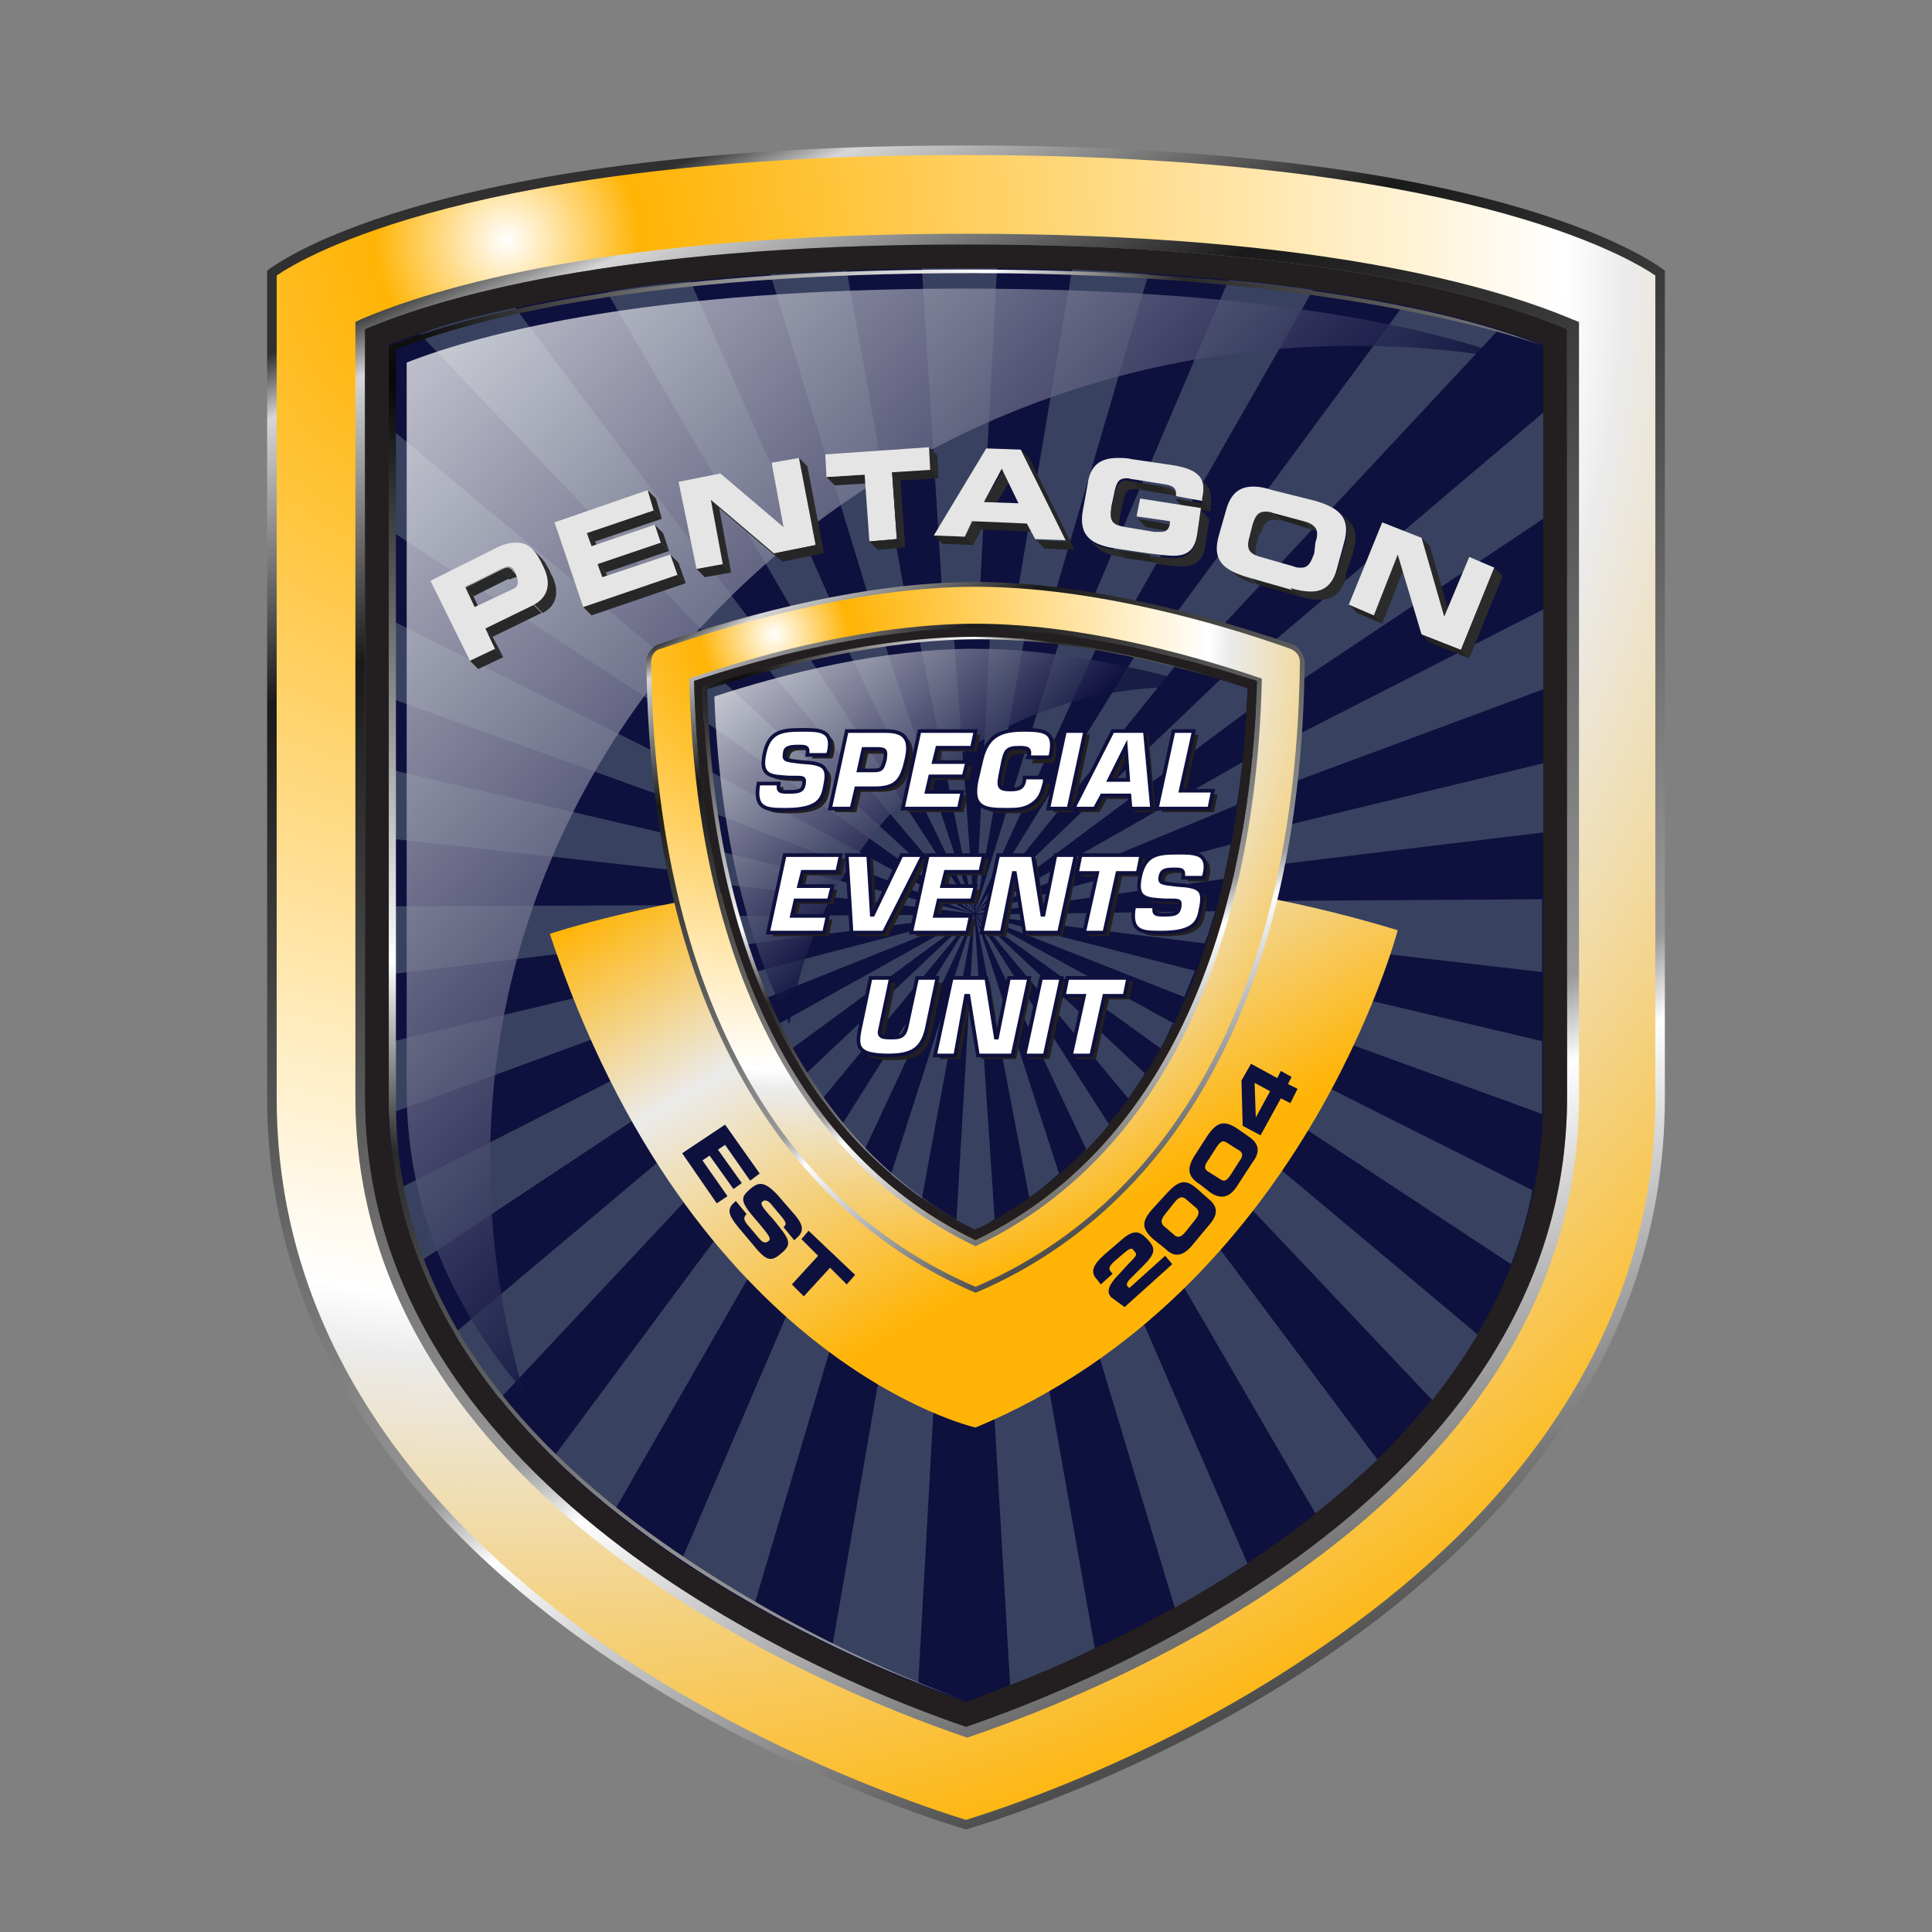 <?xml version="1.0" encoding="utf-8"?>
<!-- Generator: Adobe Illustrator 17.1.0, SVG Export Plug-In . SVG Version: 6.00 Build 0)  -->
<!DOCTYPE svg PUBLIC "-//W3C//DTD SVG 1.1//EN" "http://www.w3.org/Graphics/SVG/1.1/DTD/svg11.dtd">
<svg version="1.1" xmlns="http://www.w3.org/2000/svg" xmlns:xlink="http://www.w3.org/1999/xlink" x="0px" y="0px" width="162px"
	 height="162px" viewBox="0 0 162 162" style="enable-background:new 0 0 162 162;" xml:space="preserve">
<rect x="0" y="0" width="162" height="162" fill="#808080" stroke="none"/>
<style type="text/css">
	.st0{fill:url(#SVGID_1_);}
	.st1{fill:url(#SVGID_2_);}
	.st2{fill:#231F20;}
	.st3{fill:#0E103E;}
	.st4{fill:#384260;}
	.st5{fill:url(#SVGID_3_);}
	.st6{opacity:0.75;fill:url(#SVGID_4_);}
	.st7{fill-rule:evenodd;clip-rule:evenodd;fill:url(#SVGID_5_);}
	.st8{fill-rule:evenodd;clip-rule:evenodd;fill:url(#SVGID_6_);}
	.st9{fill-rule:evenodd;clip-rule:evenodd;fill:url(#SVGID_7_);}
	.st10{fill-rule:evenodd;clip-rule:evenodd;fill:#231F20;}
	.st11{fill-rule:evenodd;clip-rule:evenodd;fill:#0E103E;}
	.st12{fill-rule:evenodd;clip-rule:evenodd;fill:#384260;}
	.st13{fill-rule:evenodd;clip-rule:evenodd;fill:url(#SVGID_8_);}
	.st14{opacity:0.75;fill-rule:evenodd;clip-rule:evenodd;fill:url(#SVGID_9_);}
	.st15{enable-background:new    ;}
	.st16{fill:#282828;}
	.st17{fill:#272727;}
	.st18{clip-path:url(#SVGID_11_);enable-background:new    ;}
	.st19{fill:#2B2B2B;}
	.st20{clip-path:url(#SVGID_13_);enable-background:new    ;}
	.st21{fill:#E5E5E5;}
	.st22{clip-path:url(#SVGID_15_);enable-background:new    ;}
	.st23{fill:#292929;}
	.st24{fill:#262626;}
	.st25{fill:#232323;}
	.st26{fill:#252525;}
	.st27{fill:#2A2A2A;}
	.st28{fill:#242424;}
	.st29{clip-path:url(#SVGID_17_);enable-background:new    ;}
	.st30{clip-path:url(#SVGID_19_);enable-background:new    ;}
	.st31{clip-path:url(#SVGID_21_);enable-background:new    ;}
	.st32{clip-path:url(#SVGID_23_);enable-background:new    ;}
	.st33{clip-path:url(#SVGID_25_);enable-background:new    ;}
	.st34{clip-path:url(#SVGID_27_);enable-background:new    ;}
	.st35{clip-path:url(#SVGID_29_);enable-background:new    ;}
	.st36{clip-path:url(#SVGID_31_);enable-background:new    ;}
	.st37{clip-path:url(#SVGID_33_);enable-background:new    ;}
	.st38{clip-path:url(#SVGID_35_);enable-background:new    ;}
	.st39{clip-path:url(#SVGID_37_);enable-background:new    ;}
	.st40{clip-path:url(#SVGID_39_);enable-background:new    ;}
	.st41{fill:#FFFFFF;stroke:#0E103E;stroke-width:0.308;}
</style>
<g id="coin">
</g>
<g id="badge">
	<linearGradient id="SVGID_1_" gradientUnits="userSpaceOnUse" x1="115.885" y1="137.765" x2="57.972" y2="13.253">
		<stop  offset="0" style="stop-color:#4D4D4D"/>
		<stop  offset="0.273" style="stop-color:#FFFFFF"/>
		<stop  offset="0.321" style="stop-color:#999999"/>
		<stop  offset="0.806" style="stop-color:#1A1A1A"/>
		<stop  offset="0.964" style="stop-color:#D6D6D6"/>
		<stop  offset="1" style="stop-color:#303030"/>
	</linearGradient>
	<path class="st0" d="M81,12.2c-46,0-58.6,10.5-58.6,10.5s0,50.3,0,69.3c0,44.8,58.6,61.4,58.6,61.4s58.6-16.6,58.6-61.4
		c0-19,0-69.3,0-69.3S127,12.2,81,12.2z M131.4,92c0,33.6-40.4,49.4-50.4,52.8c-10-3.4-50.4-19.3-50.4-52.8V27.6
		c5.9-2.5,20.6-7.1,50.4-7.1c29.8,0,44.6,4.6,50.4,7.1V92z"/>
	<radialGradient id="SVGID_2_" cx="42.525" cy="20.141" r="140.84" gradientUnits="userSpaceOnUse">
		<stop  offset="0" style="stop-color:#FFFFFF"/>
		<stop  offset="7.878790e-02" style="stop-color:#FFB405"/>
		<stop  offset="0.63" style="stop-color:#FFFFFF"/>
		<stop  offset="0.667" style="stop-color:#EBEBEB"/>
		<stop  offset="1" style="stop-color:#FFB405"/>
	</radialGradient>
	<path class="st1" d="M81,152.6c-1.9-0.6-15.5-4.8-28.9-13.7c-13.2-8.8-28.9-24-28.9-46.8V23.1c2.2-1.5,16.5-10.1,57.8-10.1
		c41.3,0,55.6,8.6,57.8,10.1V92c0,22.8-15.7,38-29,46.8C96.5,147.8,82.9,152,81,152.6L81,152.6z M81,19.6c-29.7,0-44.5,4.5-50.8,7.2
		L29.8,27v65c0,33.5,39,49.5,51,53.6l0.3,0.1l0.3-0.1c12-4.1,51-19.9,51-53.6V27l-0.5-0.2C125.5,24.1,110.7,19.6,81,19.6L81,19.6z"
		/>
	<path class="st2" d="M131.4,92c0,33.6-40.4,49.4-50.4,52.8c-10-3.4-50.4-19.3-50.4-52.8V27.6c5.9-2.5,20.6-7.1,50.4-7.1
		c29.8,0,44.6,4.6,50.4,7.1V92z"/>
	<path class="st3" d="M81,142.7c-5.2-1.8-17.1-6.5-27.8-14.6c-13.7-10.4-20.6-22.5-20.6-36V28.9c6.6-2.6,21-6.4,48.4-6.4
		c27.3,0,41.7,3.8,48.4,6.4V92c0,13.6-6.9,25.7-20.6,36.1C98.1,136.2,86.2,140.8,81,142.7L81,142.7z"/>
	<g>
		<path class="st4" d="M50.9,24.5L80.4,75l0.1,0.2l0-0.1l0.1,0.1L80.4,75L71,22.7c-2.2,0.1-4.4,0.2-6.4,0.3l15.8,51.9L57.9,23.6
			C55.4,23.8,53,24.1,50.9,24.5z"/>
		<polygon class="st4" points="129.4,51.1 81.4,75.6 81.3,75.6 81.4,75.6 81.4,75.6 129.4,69.8 129.4,64 81.4,75.6 129.4,57.8 		"/>
		<path class="st4" d="M89.9,22.6L81,75.2l0,0l0,0l0,0l29.1-50.9c-2.2-0.3-4.5-0.6-7.1-0.8L81,75.2l15.3-52.2
			C94.3,22.8,92.2,22.7,89.9,22.6z"/>
		<path class="st4" d="M77,141.1l3.6-64.7c0,0-0.1,0-0.1,0l0,0c0,0,0,0,0,0l0,0l-23.3,54.3c2,1.4,4.1,2.6,6.1,3.7l17.2-58L69.8,138
			C72.5,139.3,74.9,140.3,77,141.1z"/>
		<path class="st4" d="M35.2,105.8L80,76.1l0.1-0.1l-0.1,0l0.1,0c0,0,0-0.1,0-0.2L32.6,76v5.7L80.1,76L80,76.1L32.6,87.4V92
			c0,0.5,0,1,0,1.4l47.2-17.3L33.4,99.7C33.8,101.8,34.4,103.8,35.2,105.8z"/>
		<path class="st4" d="M129.4,75.4l-48,0.3l0,0.1c0,0.1,0,0.2,0,0.2l0,0l47.9,17.4c0-0.5,0-1,0-1.4v-4.7L81.4,76l47.9,5.5V75.4z"/>
		<path class="st4" d="M81.1,76.4c0,0-0.1,0-0.1,0.1l17.5,58.3c2-1.1,4.1-2.4,6.1-3.7L81,76.5l29.3,50.4c1.9-1.5,3.6-3,5.2-4.5
			L81.1,76.4z"/>
		<path class="st4" d="M81.2,75.5c0,0,0.1,0.1,0.1,0.1l48.1-32.1v-8.9L81.2,75.5z"/>
		<polygon class="st4" points="32.6,70.3 80,75.6 80.1,75.6 80,75.6 80.1,75.6 80,75.6 32.6,51.9 32.6,58.5 79.9,75.5 32.6,64.5 		
			"/>
		<path class="st4" d="M84.7,141.3c2-0.8,4.5-1.8,7.1-3.1L80.9,76.5L84.7,141.3z"/>
		<path class="st4" d="M81.3,76.2c0,0-0.1,0.1-0.1,0.1l38.9,41.1c1.4-1.8,2.7-3.6,3.8-5.5L81.3,76.2z"/>
		<path class="st4" d="M81.3,76.1l45.4,29.9c0.8-2,1.4-4.1,1.8-6.2L81.3,76.1z"/>
		<path class="st4" d="M80.4,76.4l-34,45.8c1.6,1.5,3.3,3,5.1,4.5L80.4,76.4z"/>
		<path class="st4" d="M81,75.3c0,0,0.1,0.1,0.1,0.1l44.5-47.7c-2.2-0.7-4.8-1.4-8-2L81,75.3z"/>
		<path class="st4" d="M77.3,22.5l3.3,52.7c0,0,0.1,0,0.2,0l2.8-52.7c-0.9,0-1.7,0-2.6,0C79.7,22.5,78.5,22.5,77.3,22.5z"/>
		<path class="st4" d="M80.3,75.4c0,0,0.1-0.1,0.1-0.1L43.2,25.8c-3.2,0.7-5.9,1.4-8,2.2L80.3,75.4z"/>
		<polygon class="st4" points="80.2,75.5 32.6,35.8 32.6,44.4 		"/>
		<path class="st4" d="M80.3,76.3C80.3,76.3,80.3,76.2,80.3,76.3l-42.2,35.5c1.1,1.9,2.4,3.7,3.8,5.5L80.3,76.3z"/>
	</g>
	<radialGradient id="SVGID_3_" cx="34.582" cy="31.606" r="101.255" gradientUnits="userSpaceOnUse">
		<stop  offset="0" style="stop-color:#000000"/>
		<stop  offset="0.485" style="stop-color:#FFFFFF"/>
		<stop  offset="0.642" style="stop-color:#292929"/>
		<stop  offset="1" style="stop-color:#919191"/>
	</radialGradient>
	<path class="st5" d="M33.2,92.4V29.3c6.6-2.6,21-6.4,48.4-6.4c31.7,0,47.8,6.1,47.8,6.1c-6.6-2.6-21-6.4-48.4-6.4
		c-27.3,0-41.7,3.8-48.4,6.4V92c0,13.5,6.9,25.7,20.6,36c10.7,8.1,22.5,12.8,27.8,14.6c-5.2-1.8-16.7-6.7-27.4-14.7
		C39.9,117.6,33.2,105.9,33.2,92.4z"/>
	<linearGradient id="SVGID_4_" gradientUnits="userSpaceOnUse" x1="34.591" y1="27.387" x2="84.743" y2="72.493">
		<stop  offset="0" style="stop-color:#FFFFFF"/>
		<stop  offset="1" style="stop-color:#0E103E"/>
	</linearGradient>
	<path class="st6" d="M41.1,97.4c0-37.8,32.4-68.4,72.4-68.4c4.8,0,9.5,0.4,14,1.3c-6.5-2.5-20.4-6.1-46.6-6.1
		c-26.4,0-40.4,3.7-46.8,6.2v61c0,9.2,3.3,17.6,9.8,25.3C42.1,110.5,41.1,104.1,41.1,97.4z"/>
	<linearGradient id="SVGID_5_" gradientUnits="userSpaceOnUse" x1="99.096" y1="110.275" x2="72.007" y2="63.355">
		<stop  offset="0" style="stop-color:#FFB405"/>
		<stop  offset="0.194" style="stop-color:#FFB405"/>
		<stop  offset="0.679" style="stop-color:#EBEBEB"/>
		<stop  offset="1" style="stop-color:#FFB405"/>
	</linearGradient>
	<path class="st7" d="M46.1,78.3c0,0,34.4-11.5,71.1-0.3c0,0-7.9,30.3-35.4,41.7C81.8,119.7,58.1,114.4,46.1,78.3z"/>
	<linearGradient id="SVGID_6_" gradientUnits="userSpaceOnUse" x1="100.32" y1="97.932" x2="69.996" y2="45.408">
		<stop  offset="0" style="stop-color:#4D4D4D"/>
		<stop  offset="0.273" style="stop-color:#FFFFFF"/>
		<stop  offset="0.321" style="stop-color:#999999"/>
		<stop  offset="0.806" style="stop-color:#1A1A1A"/>
		<stop  offset="0.964" style="stop-color:#D6D6D6"/>
		<stop  offset="1" style="stop-color:#303030"/>
	</linearGradient>
	<path class="st8" d="M108.3,54c-7.9-2.7-17.7-5.2-26.5-5.2c-8.8,0-18.7,2.5-26.5,5.2c-0.6,0.2-1.1,0.8-1.1,1.5
		c0.3,29.4,11.9,46.2,27.6,52.9c15.6-6.6,27.3-23.5,27.6-52.9C109.3,54.8,108.9,54.2,108.3,54z M81.8,104
		c-14.7-7.1-23-23.6-23.6-46.9c5.7-1.9,15-4.4,23.6-4.4c8.6,0,17.9,2.6,23.6,4.4C104.7,80.4,96.4,97,81.8,104z"/>
	<radialGradient id="SVGID_7_" cx="64.937" cy="53.217" r="57.271" gradientUnits="userSpaceOnUse">
		<stop  offset="0" style="stop-color:#FFFFFF"/>
		<stop  offset="0.109" style="stop-color:#FFB405"/>
		<stop  offset="0.636" style="stop-color:#FFFFFF"/>
		<stop  offset="0.667" style="stop-color:#EBEBEB"/>
		<stop  offset="1" style="stop-color:#FFB405"/>
	</radialGradient>
	<path class="st9" d="M81.8,107.9c-17.3-7.4-26.9-26-27.2-52.4c0-0.5,0.3-1,0.8-1.1c5.6-1.9,16.4-5.2,26.4-5.2
		c10,0,20.8,3.2,26.4,5.2c0.5,0.2,0.8,0.6,0.8,1.1C108.7,81.9,99,100.5,81.8,107.9L81.8,107.9z M81.8,52.3c-8.4,0-17.6,2.4-23.7,4.5
		l-0.3,0.1l0,0.3c0.6,23.4,9.1,40.1,23.8,47.2l0.2,0.1l0.2-0.1c14.8-7.1,23.2-23.9,23.8-47.2l0-0.3l-0.3-0.1
		C99.3,54.7,90.2,52.3,81.8,52.3L81.8,52.3z"/>
	<path class="st10" d="M81.8,104c-14.7-7.1-23-23.6-23.6-46.9c5.7-1.9,15-4.4,23.6-4.4c8.6,0,17.9,2.6,23.6,4.4
		C104.7,80.4,96.4,97,81.8,104L81.8,104z"/>
	<path class="st11" d="M81.8,103.1c-7-3.5-12.5-9.1-16.4-16.8c-3.9-7.8-6.1-17.4-6.4-28.6c6.1-2,14.8-4.2,22.8-4.2
		c8,0,16.7,2.2,22.8,4.2c-0.4,11.2-2.5,20.9-6.4,28.6C94.2,94,88.7,99.7,81.8,103.1L81.8,103.1z"/>
	<g>
		<path class="st12" d="M61,74.2l20.6,2.4l0,0l0,0l0,0l0,0l-22.2-12c0.1,1.2,0.3,2.4,0.5,3.6l21.7,8.4l-21.2-5.2
			C60.6,72.3,60.8,73.2,61,74.2z"/>
		<path class="st12" d="M81.7,76.7C81.7,76.7,81.7,76.7,81.7,76.7l-20,0.1c0.2,0.8,0.5,1.6,0.8,2.4L81.7,76.7l-18.4,4.8
			c0.3,0.8,0.6,1.5,0.9,2.2L81.7,76.7l-16.5,9.2c0.1,0.1,0.1,0.3,0.2,0.4c0.3,0.6,0.6,1.1,0.9,1.7L81.7,76.7L81.7,76.7z"/>
		<path class="st12" d="M60.6,57.1c-0.6,0.2-1.2,0.3-1.7,0.5c0,0.9,0.1,1.8,0.1,2.8l22.6,16.1L60.6,57.1z"/>
		<path class="st12" d="M101.9,76.4l-20.1,0.3v0c0,0,0,0,0,0l0,0l17.5,6.9c0.3-0.7,0.6-1.5,0.9-2.2l-18.4-4.7l19.2,2.4
			C101.4,78.2,101.6,77.3,101.9,76.4z"/>
		<path class="st12" d="M77.3,100.5l4.4-23.8v0l0,0l0,0L70.6,94.3c0.6,0.7,1.2,1.4,1.9,2.1l9.2-19.7l-7,21.8
			C75.6,99.2,76.4,99.9,77.3,100.5z"/>
		<path class="st12" d="M81.8,76.7l15.5,11.2c0.3-0.5,0.6-1.1,0.8-1.6c0.1-0.2,0.2-0.4,0.3-0.5L81.8,76.7z"/>
		<path class="st12" d="M64.4,56.1l17.3,20.5l0,0v0l0,0l0,0L74.2,54c-1,0.1-2.1,0.3-3.1,0.5l10.6,22L67.9,55.2
			C66.7,55.5,65.5,55.8,64.4,56.1z"/>
		<path class="st12" d="M81.8,76.8L81.8,76.8L81.8,76.8L81.8,76.8L81.8,76.8l4.5,23.6c0.9-0.6,1.7-1.3,2.5-2L81.8,76.8l9.3,19.6
			c0.7-0.7,1.3-1.4,1.9-2.1L81.8,76.8z"/>
		<path class="st12" d="M81.7,76.6l-1.7-23.1c-1,0-1.9,0.1-2.9,0.2L81.7,76.6z"/>
		<path class="st12" d="M104.2,63.9L81.9,76.6l0,0l0,0l0,0l0,0l20.7-2.9c0.2-0.9,0.4-1.9,0.6-2.9l-21.3,5.7l21.8-9
			C103.9,66.4,104,65.2,104.2,63.9z"/>
		<path class="st12" d="M81.8,76.6l16.7-20.7c-1.1-0.3-2.2-0.6-3.4-0.8L81.8,76.6z"/>
		<path class="st12" d="M81.8,76.7l12.8,15.4c0.5-0.7,1-1.4,1.4-2.1L81.8,76.7z"/>
		<path class="st12" d="M104.5,59.7c0-0.7,0.1-1.3,0.1-2c-0.7-0.2-1.5-0.5-2.3-0.7L81.8,76.6L104.5,59.7z"/>
		<path class="st12" d="M83.4,102.2l-1.7-25.5l-1.5,25.6c0.5,0.3,1,0.5,1.5,0.8C82.3,102.9,82.9,102.6,83.4,102.2z"/>
		<path class="st12" d="M81.7,76.7L67.5,90.1c0.5,0.7,0.9,1.4,1.4,2.1L81.7,76.7z"/>
		<path class="st12" d="M83,53.5l-1.2,23l0,0l0,0v0l0,0l10.1-22.1c-1-0.2-2-0.3-3.1-0.5l-7,22.5l4.1-22.9
			C84.9,53.6,83.9,53.5,83,53.5z"/>
	</g>
	<radialGradient id="SVGID_8_" cx="62.152" cy="57.856" r="41.114" gradientUnits="userSpaceOnUse">
		<stop  offset="0" style="stop-color:#000000"/>
		<stop  offset="0.485" style="stop-color:#FFFFFF"/>
		<stop  offset="0.642" style="stop-color:#292929"/>
		<stop  offset="1" style="stop-color:#919191"/>
	</radialGradient>
	<path class="st13" d="M65.7,86.4c-3.9-7.8-6.1-17.4-6.4-28.6c6.1-2,14.8-4.2,22.8-4.2c6.6,0,13.7,1.5,19.4,3.1
		c-5.8-1.7-13-3.3-19.8-3.3c-8,0-16.7,2.2-22.8,4.2c0.4,11.2,2.5,20.9,6.4,28.6c3.7,7.4,8.9,12.8,15.4,16.3
		C74.4,99.1,69.4,93.7,65.7,86.4z"/>
	<linearGradient id="SVGID_9_" gradientUnits="userSpaceOnUse" x1="64.886" y1="51.948" x2="81.282" y2="69.103">
		<stop  offset="0" style="stop-color:#FFFFFF"/>
		<stop  offset="1" style="stop-color:#0E103E"/>
	</linearGradient>
	<path class="st14" d="M66.2,85.9c2.4-16,16.1-28.3,32.8-28.3c0.8,0,1.7,0,2.5,0.1c-5.7-1.7-13-3.3-19.8-3.3c-7.7,0-16,2.1-21.8,4
		C60.3,69.1,62.4,78.4,66.2,85.9C66.2,85.9,66.2,85.9,66.2,85.9z"/>
	<g>
		<g>
			<g class="st15">
				<g>
					<polygon class="st16" points="42,47.8 42.7,48.5 39.7,50 39,49.3 					"/>
				</g>
				<g>
					<polygon class="st17" points="39,49.3 39.7,50 40.5,51.7 39.8,51 					"/>
				</g>
				<g class="st15">
					<defs>
						<path id="SVGID_10_" class="st15" d="M43,47.9l0.7,0.7c-0.1-0.1-0.3-0.2-0.4-0.2c-0.2,0-0.3,0.1-0.6,0.2L42,47.8
							c0.2-0.1,0.4-0.2,0.6-0.2C42.8,47.7,42.9,47.7,43,47.9z"/>
					</defs>
					<clipPath id="SVGID_11_">
						<use xlink:href="#SVGID_10_"  style="overflow:visible;"/>
					</clipPath>
					<g class="st18">
						<path class="st19" d="M43,47.9l0.7,0.7c-0.1-0.1-0.3-0.2-0.4-0.2c-0.2,0-0.3,0.1-0.6,0.2L42,47.8c0.2-0.1,0.4-0.2,0.6-0.2
							C42.8,47.7,42.9,47.7,43,47.9"/>
					</g>
				</g>
				<g class="st15">
					<defs>
						<path id="SVGID_12_" class="st15" d="M44.6,46l0.7,0.7c0.3,0.3,0.5,0.6,0.7,1L45.3,47C45.1,46.6,44.9,46.3,44.6,46z"/>
					</defs>
					<clipPath id="SVGID_13_">
						<use xlink:href="#SVGID_12_"  style="overflow:visible;"/>
					</clipPath>
					<g class="st20">
						<path class="st19" d="M44.6,46l0.7,0.7c0.3,0.3,0.5,0.6,0.7,1L45.3,47C45.1,46.6,44.9,46.3,44.6,46"/>
					</g>
				</g>
				<g>
					<polygon class="st17" points="45.3,47 46,47.7 46.3,48.3 45.6,47.6 					"/>
				</g>
				<g>
					<polygon class="st16" points="44.7,50.7 45.4,51.4 41.3,53.4 40.6,52.7 					"/>
				</g>
				<g>
					<polygon class="st16" points="41.5,54.4 42.2,55.1 40.1,56.1 39.4,55.4 					"/>
				</g>
				<g>
					<polygon class="st17" points="40.6,52.7 41.3,53.4 42.2,55.1 41.5,54.4 					"/>
				</g>
				<g>
					<path class="st21" d="M45.6,47.6c0.5,1,0.6,2.4-0.8,3.1l-4.1,2l0.8,1.7l-2.1,1l-3.3-6.7l5.6-2.8c0.6-0.3,1.1-0.4,1.6-0.4
						c1,0,1.5,0.6,2,1.5L45.6,47.6z M43,49.4c0.5-0.2,0.5-0.6,0.3-1.1l-0.1-0.3c-0.1-0.3-0.3-0.5-0.6-0.5c-0.2,0-0.3,0.1-0.6,0.2
						l-3,1.5l0.8,1.7L43,49.4"/>
				</g>
				<g class="st15">
					<defs>
						<path id="SVGID_14_" class="st15" d="M45.6,47.6l0.7,0.7c0.5,1,0.6,2.4-0.8,3.1l-0.7-0.7C46.2,49.9,46.1,48.6,45.6,47.6z"/>
					</defs>
					<clipPath id="SVGID_15_">
						<use xlink:href="#SVGID_14_"  style="overflow:visible;"/>
					</clipPath>
					<g class="st22">
						<path class="st19" d="M45.6,47.6l0.7,0.7c0.5,1,0.6,2.4-0.8,3.1l-0.7-0.7C46.2,49.9,46.1,48.6,45.6,47.6"/>
					</g>
				</g>
			</g>
			<g class="st15">
				<g>
					<polygon class="st16" points="49.2,44.7 49.9,45.4 50.3,46.5 49.6,45.8 					"/>
				</g>
				<g>
					<polygon class="st16" points="54.3,41.1 55,41.8 55.5,43.5 54.8,42.8 					"/>
				</g>
				<g>
					<polygon class="st17" points="54.8,42.8 55.5,43.5 49.9,45.4 49.2,44.7 					"/>
				</g>
				<g>
					<polygon class="st16" points="50.1,47.3 50.8,48 51.2,49.1 50.5,48.4 					"/>
				</g>
				<g>
					<polygon class="st16" points="54.9,44 55.6,44.7 56.1,46.2 55.4,45.5 					"/>
				</g>
				<g>
					<polygon class="st17" points="55.4,45.5 56.1,46.2 50.8,48 50.1,47.3 					"/>
				</g>
				<g>
					<polygon class="st17" points="56.8,48.2 57.5,48.9 49.6,51.6 48.9,50.9 					"/>
				</g>
				<g>
					<polygon class="st16" points="56.2,46.5 56.9,47.2 57.5,48.9 56.8,48.2 					"/>
				</g>
				<g>
					<polygon class="st21" points="54.3,41.1 54.8,42.8 49.2,44.7 49.6,45.8 54.9,44 55.4,45.5 50.1,47.3 50.5,48.4 56.2,46.5 
						56.8,48.2 48.9,50.9 46.5,43.8 					"/>
				</g>
			</g>
			<g class="st15">
				<g>
					<polygon class="st23" points="59.6,41.9 60.3,42.6 61.3,48 60.6,47.3 					"/>
				</g>
				<g>
					<polygon class="st24" points="60.6,47.3 61.3,48 59.1,48.4 58.4,47.7 					"/>
				</g>
				<g>
					<polygon class="st25" points="64.9,46.4 65.6,47.1 60.3,42.6 59.6,41.9 					"/>
				</g>
				<g>
					<polygon class="st21" points="67,38.4 68.4,45.7 64.9,46.4 59.6,41.9 60.6,47.3 58.4,47.7 56.9,40.4 60.4,39.7 65.7,44.2 
						64.7,38.8 					"/>
				</g>
				<g>
					<polygon class="st23" points="67,38.4 67.7,39.1 69.1,46.4 68.4,45.7 					"/>
				</g>
				<g>
					<polygon class="st24" points="68.4,45.7 69.1,46.4 65.6,47.1 64.9,46.4 					"/>
				</g>
			</g>
			<g class="st15">
				<g>
					<polygon class="st26" points="72.5,39.8 73.2,40.5 70,40.7 69.3,40 					"/>
				</g>
				<g>
					<polygon class="st27" points="77.9,37.5 78.6,38.2 78.7,40.1 78,39.4 					"/>
				</g>
				<g>
					<polygon class="st26" points="78,39.4 78.7,40.1 75.5,40.3 74.8,39.6 					"/>
				</g>
				<g>
					<polygon class="st21" points="77.9,37.5 78,39.4 74.8,39.6 75.2,45.2 72.9,45.4 72.5,39.8 69.3,40 69.2,38.1 					"/>
				</g>
				<g>
					<polygon class="st27" points="74.8,39.6 75.5,40.3 75.9,45.9 75.2,45.2 					"/>
				</g>
				<g>
					<polygon class="st26" points="75.2,45.2 75.9,45.9 73.6,46.1 72.9,45.4 					"/>
				</g>
			</g>
			<g class="st15">
				<g>
					<polygon class="st19" points="84.1,39.4 84.8,40.1 83.2,42.8 82.5,42.1 					"/>
				</g>
				<g>
					<polygon class="st19" points="81.6,43.7 82.3,44.4 81.6,45.7 80.9,45 					"/>
				</g>
				<g>
					<polygon class="st28" points="80.9,45 81.6,45.7 79,45.6 78.3,44.9 					"/>
				</g>
				<g>
					<polygon class="st28" points="86.2,43.9 86.9,44.6 82.3,44.4 81.6,43.7 					"/>
				</g>
				<g>
					<path class="st21" d="M85.6,37.7l3.8,7.6l-2.6-0.1l-0.7-1.3l-4.6-0.2L80.9,45l-2.6-0.1l4.4-7.3L85.6,37.7z M82.5,42.1l2.9,0.1
						l-1.4-2.9L82.5,42.1"/>
				</g>
				<g>
					<polygon class="st28" points="89.4,45.4 90.1,46.1 87.6,46 86.9,45.3 					"/>
				</g>
				<g>
					<polygon class="st24" points="85.6,37.7 86.3,38.4 90.1,46.1 89.4,45.4 					"/>
				</g>
			</g>
			<g class="st15">
				<g class="st15">
					<defs>
						<path id="SVGID_16_" class="st15" d="M95.1,40.4l0.7,0.7c-0.2,0-0.4-0.1-0.6-0.1c-0.7,0-0.9,0.3-1.1,1.4l-0.7-0.7
							c0.2-1,0.4-1.4,1.1-1.4C94.7,40.3,94.9,40.4,95.1,40.4z"/>
					</defs>
					<clipPath id="SVGID_17_">
						<use xlink:href="#SVGID_16_"  style="overflow:visible;"/>
					</clipPath>
					<g class="st29">
						<path class="st19" d="M95.1,40.4l0.7,0.7c-0.2,0-0.4-0.1-0.6-0.1c-0.7,0-0.9,0.3-1.1,1.4l-0.7-0.7c0.2-1,0.4-1.4,1.1-1.4
							C94.7,40.3,94.9,40.4,95.1,40.4"/>
					</g>
				</g>
				<g>
					<polygon class="st19" points="93.4,41.7 94.1,42.4 93.9,43.3 93.2,42.6 					"/>
				</g>
				<g class="st15">
					<defs>
						<path id="SVGID_18_" class="st15" d="M94.1,44.7L93.4,44c-0.3-0.3-0.3-0.7-0.2-1.4l0.7,0.7C93.8,44,93.9,44.5,94.1,44.7z"/>
					</defs>
					<clipPath id="SVGID_19_">
						<use xlink:href="#SVGID_18_"  style="overflow:visible;"/>
					</clipPath>
					<g class="st30">
						<path class="st19" d="M93.2,42.6l0.7,0.7c-0.1,0.7-0.1,1.1,0.2,1.4L93.4,44C93.2,43.8,93.1,43.3,93.2,42.6"/>
					</g>
				</g>
				<g>
					<polygon class="st28" points="97.5,40.8 98.2,41.5 95.8,41.1 95.1,40.4 					"/>
				</g>
				<g class="st15">
					<defs>
						<path id="SVGID_20_" class="st15" d="M98.4,41.1l0.7,0.7c-0.2-0.2-0.5-0.2-0.9-0.3l-0.7-0.7C97.9,40.9,98.2,40.9,98.4,41.1z"
							/>
					</defs>
					<clipPath id="SVGID_21_">
						<use xlink:href="#SVGID_20_"  style="overflow:visible;"/>
					</clipPath>
					<g class="st31">
						<path class="st19" d="M98.4,41.1l0.7,0.7c-0.2-0.2-0.5-0.2-0.9-0.3l-0.7-0.7C97.9,40.9,98.2,40.9,98.4,41.1"/>
					</g>
				</g>
				<g class="st15">
					<defs>
						<path id="SVGID_22_" class="st15" d="M92,45.9l-0.7-0.7c0.5,0.5,1.3,0.8,2.3,0.9l0.7,0.7C93.3,46.6,92.5,46.4,92,45.9z"/>
					</defs>
					<clipPath id="SVGID_23_">
						<use xlink:href="#SVGID_22_"  style="overflow:visible;"/>
					</clipPath>
					<g class="st32">
						<path class="st19" d="M93.6,46.1l0.7,0.7c-1-0.2-1.8-0.4-2.3-0.9l-0.7-0.7C91.8,45.7,92.6,45.9,93.6,46.1"/>
					</g>
				</g>
				<g>
					<polygon class="st28" points="98.2,44 98.9,44.7 96.1,44.2 95.4,43.5 					"/>
				</g>
				<g class="st15">
					<defs>
						<path id="SVGID_24_" class="st15" d="M100.4,39.9l0.7,0.7c0.5,0.5,0.5,1.2,0.4,2l-0.7-0.7C101,41.1,100.9,40.4,100.4,39.9z"/>
					</defs>
					<clipPath id="SVGID_25_">
						<use xlink:href="#SVGID_24_"  style="overflow:visible;"/>
					</clipPath>
					<g class="st33">
						<path class="st19" d="M100.4,39.9l0.7,0.7c0.5,0.5,0.5,1.2,0.4,2l-0.7-0.7C101,41.1,100.9,40.4,100.4,39.9"/>
					</g>
				</g>
				<g>
					<polygon class="st28" points="96.4,46.5 97.1,47.2 94.3,46.8 93.6,46.1 					"/>
				</g>
				<g>
					<polygon class="st19" points="100.8,41.9 101.5,42.6 101.5,42.9 100.8,42.2 					"/>
				</g>
				<g>
					<polygon class="st28" points="100.8,42.2 101.5,42.9 99.2,42.5 98.5,41.8 					"/>
				</g>
				<g>
					<polygon class="st19" points="100.7,42.8 101.4,43.5 101.1,45.6 100.4,44.9 					"/>
				</g>
				<g class="st15">
					<defs>
						<path id="SVGID_26_" class="st15" d="M100.4,44.9l0.7,0.7c-0.2,1.4-0.8,1.9-2,1.9c-0.5,0-1.2-0.1-2.1-0.2l-0.7-0.7
							c0.8,0.1,1.5,0.2,2.1,0.2C99.6,46.8,100.1,46.3,100.4,44.9z"/>
					</defs>
					<clipPath id="SVGID_27_">
						<use xlink:href="#SVGID_26_"  style="overflow:visible;"/>
					</clipPath>
					<g class="st34">
						<path class="st19" d="M100.4,44.9l0.7,0.7c-0.2,1.4-0.8,1.9-2,1.9c-0.5,0-1.2-0.1-2.1-0.2l-0.7-0.7c0.8,0.1,1.5,0.2,2.1,0.2
							C99.6,46.8,100.1,46.3,100.4,44.9"/>
					</g>
				</g>
				<g>
					<path class="st21" d="M93.7,38.4c0.4,0,0.8,0,1.2,0.1l3.4,0.5c2.6,0.4,2.8,1.4,2.5,2.8l0,0.2l-2.2-0.4c0.1-0.7-0.3-0.9-1-1
						l-2.5-0.4c-0.2,0-0.4-0.1-0.6-0.1c-0.7,0-0.9,0.3-1.1,1.4l-0.2,0.9c-0.2,1.3,0,1.6,1.2,1.8l2.4,0.4c0.2,0,0.3,0,0.5,0
						c0.4,0,0.7-0.1,0.8-0.7l0-0.2l-2.8-0.4l0.3-1.5l5.1,0.8l-0.3,2.1c-0.2,1.4-0.8,1.9-2,1.9c-0.5,0-1.2-0.1-2.1-0.2l-2.7-0.4
						c-2-0.3-3.2-1-2.8-3.2l0.4-2.2C91.4,39,92.3,38.4,93.7,38.4z"/>
				</g>
			</g>
			<g class="st15">
				<g>
					<polygon class="st19" points="104.9,44 105.6,44.7 105.4,45.5 104.7,44.8 					"/>
				</g>
				<g class="st15">
					<defs>
						<path id="SVGID_28_" class="st15" d="M106.7,43l0.7,0.7c-0.2-0.1-0.5-0.1-0.6-0.1c-0.7,0-0.9,0.5-1.1,1.2l-0.7-0.7
							c0.2-0.7,0.5-1.2,1.1-1.2C106.3,42.8,106.5,42.9,106.7,43z"/>
					</defs>
					<clipPath id="SVGID_29_">
						<use xlink:href="#SVGID_28_"  style="overflow:visible;"/>
					</clipPath>
					<g class="st35">
						<path class="st19" d="M106.7,43l0.7,0.7c-0.2-0.1-0.5-0.1-0.6-0.1c-0.7,0-0.9,0.5-1.1,1.2l-0.7-0.7c0.2-0.7,0.5-1.2,1.1-1.2
							C106.3,42.8,106.5,42.9,106.7,43"/>
					</g>
				</g>
				<g class="st15">
					<defs>
						<path id="SVGID_30_" class="st15" d="M105.5,46.9l-0.7-0.7c-0.3-0.3-0.3-0.7-0.1-1.4l0.7,0.7
							C105.2,46.2,105.2,46.6,105.5,46.9z"/>
					</defs>
					<clipPath id="SVGID_31_">
						<use xlink:href="#SVGID_30_"  style="overflow:visible;"/>
					</clipPath>
					<g class="st36">
						<path class="st19" d="M104.7,44.8l0.7,0.7c-0.2,0.7-0.2,1.1,0.1,1.4l-0.7-0.7C104.5,45.9,104.5,45.5,104.7,44.8"/>
					</g>
				</g>
				<g>
					<polygon class="st25" points="109.3,43.7 110,44.4 107.4,43.6 106.7,43 					"/>
				</g>
				<g class="st15">
					<defs>
						<path id="SVGID_32_" class="st15" d="M103.3,48l-0.7-0.7c0.4,0.4,1.2,0.8,2,1l0.7,0.7C104.5,48.8,103.8,48.5,103.3,48z"/>
					</defs>
					<clipPath id="SVGID_33_">
						<use xlink:href="#SVGID_32_"  style="overflow:visible;"/>
					</clipPath>
					<g class="st37">
						<path class="st19" d="M104.7,48.3l0.7,0.7c-0.9-0.2-1.6-0.6-2-1l-0.7-0.7C103.1,47.8,103.8,48.1,104.7,48.3"/>
					</g>
				</g>
				<g class="st15">
					<defs>
						<path id="SVGID_34_" class="st15" d="M110.1,44.1l0.7,0.7c-0.2-0.2-0.4-0.3-0.8-0.4l-0.7-0.7C109.7,43.8,110,43.9,110.1,44.1z
							"/>
					</defs>
					<clipPath id="SVGID_35_">
						<use xlink:href="#SVGID_34_"  style="overflow:visible;"/>
					</clipPath>
					<g class="st38">
						<path class="st19" d="M110.1,44.1l0.7,0.7c-0.2-0.2-0.4-0.3-0.8-0.4l-0.7-0.7C109.7,43.8,110,43.9,110.1,44.1"/>
					</g>
				</g>
				<g>
					<polygon class="st25" points="108.2,49.3 108.9,50 105.4,49 104.7,48.3 					"/>
				</g>
				<g class="st15">
					<defs>
						<path id="SVGID_36_" class="st15" d="M112.4,43l0.7,0.7c0.6,0.6,0.7,1.3,0.4,2.5l-0.7-0.7C113.1,44.3,112.9,43.5,112.4,43z"/>
					</defs>
					<clipPath id="SVGID_37_">
						<use xlink:href="#SVGID_36_"  style="overflow:visible;"/>
					</clipPath>
					<g class="st39">
						<path class="st19" d="M112.4,43l0.7,0.7c0.6,0.6,0.7,1.3,0.4,2.5l-0.7-0.7C113.1,44.3,112.9,43.5,112.4,43"/>
					</g>
				</g>
				<g>
					<polygon class="st19" points="112.8,45.5 113.5,46.2 112.8,48.3 112.2,47.6 					"/>
				</g>
				<g>
					<path class="st21" d="M110.3,42c2,0.6,3,1.4,2.4,3.5l-0.6,2.2c-0.4,1.5-1.2,2-2.3,2c-0.5,0-1-0.1-1.7-0.3l-3.5-1
						c-2-0.6-3-1.4-2.4-3.5l0.6-2.1c0.4-1.5,1.2-2,2.3-2c0.5,0,1,0.1,1.6,0.3L110.3,42z M110.3,45.5c0.3-0.9,0.2-1.5-1-1.8l-2.6-0.7
						c-0.2-0.1-0.5-0.1-0.6-0.1c-0.7,0-0.9,0.5-1.1,1.2l-0.2,0.8c-0.3,1-0.2,1.5,0.9,1.8l2.8,0.8c0.2,0.1,0.4,0.1,0.6,0.1
						c0.6,0,0.8-0.4,1.1-1.2L110.3,45.5"/>
				</g>
				<g class="st15">
					<defs>
						<path id="SVGID_38_" class="st15" d="M112.2,47.6l0.7,0.7c-0.4,1.5-1.2,2-2.3,2c-0.5,0-1-0.1-1.7-0.3l-0.7-0.7
							c0.6,0.2,1.2,0.3,1.7,0.3C111,49.6,111.7,49.1,112.2,47.6z"/>
					</defs>
					<clipPath id="SVGID_39_">
						<use xlink:href="#SVGID_38_"  style="overflow:visible;"/>
					</clipPath>
					<g class="st40">
						<path class="st19" d="M112.2,47.6l0.7,0.7c-0.4,1.5-1.2,2-2.3,2c-0.5,0-1-0.1-1.7-0.3l-0.7-0.7c0.6,0.2,1.2,0.3,1.7,0.3
							C111,49.6,111.7,49.1,112.2,47.6"/>
					</g>
				</g>
				<g>
					<polygon class="st19" points="117.2,46.5 117.9,47.2 115.9,52.3 115.2,51.6 					"/>
				</g>
				<g>
					<polygon class="st25" points="115.2,51.6 115.9,52.3 113.8,51.4 113.1,50.7 					"/>
				</g>
				<g>
					<polygon class="st16" points="119.2,45.1 119.9,45.8 121.8,52.4 121.1,51.7 					"/>
				</g>
				<g>
					<polygon class="st21" points="115.9,43.8 119.2,45.1 121.1,51.7 123.2,46.7 125.3,47.6 122.5,54.5 119.2,53.2 117.2,46.5 
						115.2,51.6 113.1,50.7 					"/>
				</g>
				<g>
					<polygon class="st19" points="125.3,47.6 126,48.3 123.2,55.2 122.5,54.5 					"/>
				</g>
				<g>
					<polygon class="st25" points="122.5,54.5 123.2,55.2 119.9,53.9 119.2,53.2 					"/>
				</g>
			</g>
		</g>
	</g>
	<g>
		<path class="st3" d="M60.8,94.3l2.9,4.1l-0.8,0.6l-2.1-3l-0.6,0.4l2,2.8l-0.7,0.5l-2-2.8l-0.6,0.4l2.1,3l-0.9,0.6l-2.9-4.2
			L60.8,94.3z"/>
		<path class="st3" d="M61.7,100.7l0.9,1.1c-0.3,0.3-0.2,0.5,0,0.8l1.1,1.3c0.2,0.2,0.4,0.4,0.7,0.2c0.3-0.2,0.2-0.4-1-1.8
			c-1.4-1.6-1.3-1.9-0.5-2.6c0.6-0.5,1.1-0.8,2.3,0.5l1.3,1.5c1.1,1.2,0.8,1.7,0.2,2.2l-0.1,0.1l-0.9-1.1c0.2-0.2,0.3-0.3-0.1-0.8
			l-1-1.2c-0.2-0.2-0.4-0.3-0.6-0.2c-0.3,0.2-0.2,0.4,0.8,1.5c1.4,1.7,1.7,2.1,0.7,2.9c-0.9,0.8-1.3,0.6-2.5-0.9l-1.1-1.3
			c-0.8-1-1-1.5-0.3-2.1L61.7,100.7z"/>
		<path class="st3" d="M67.8,103.2l3.9,3.7l-0.7,0.8l-1.4-1.4l-2.2,2.4l-1-1l2.2-2.4l-1.4-1.4L67.8,103.2z"/>
		<path class="st3" d="M93.2,108.8c-0.4-0.4-0.3-0.9,0.3-1.6l1.1-1.2c0.7-0.7,0.8-0.8,0.5-1.1c-0.2-0.3-0.3-0.3-1,0.3l-0.7,0.6
			c-0.4,0.4-0.5,0.6-0.2,0.9l0.1,0.1l-1,0.9l-0.3-0.4c-0.6-0.6-0.4-1.2,0.6-2.1l1.4-1.2c1-0.9,1.5-0.8,2.1-0.2
			c0.9,0.9,0.8,1.3-0.3,2.4l-1,1c-0.4,0.4-0.4,0.6-0.1,0.8l3-2.7l0.6,0.7l-4,3.6L93.2,108.8z"/>
		<path class="st3" d="M96.7,103.9c-1-0.9-1-1.5,0-2.6l1.1-1.2c1-1.1,1.6-1.3,2.6-0.4l0.9,0.8c0.9,0.7,0.8,1.4,0.1,2.2l-1.5,1.8
			c-0.7,0.8-1.4,1-2.2,0.2L96.7,103.9z M98.4,103.5c0.3,0.3,0.6,0.3,1-0.2l0.8-1c0.4-0.5,0.4-0.8,0-1.1l-0.7-0.6
			c-0.3-0.3-0.6-0.3-1,0.2l-0.8,1c-0.4,0.5-0.4,0.8,0,1.1L98.4,103.5z"/>
		<path class="st3" d="M100.6,99.3c-1.1-0.7-1.1-1.4-0.3-2.6l0.9-1.4c0.8-1.2,1.4-1.4,2.5-0.7l1,0.7c0.9,0.6,1,1.3,0.3,2.2l-1.3,2
			c-0.6,0.9-1.3,1.1-2.2,0.5L100.6,99.3z M102.2,98.8c0.4,0.3,0.6,0.3,1-0.3l0.7-1.1c0.4-0.5,0.3-0.8-0.1-1l-0.8-0.5
			c-0.4-0.3-0.6-0.3-1,0.3l-0.7,1.1c-0.4,0.5-0.3,0.8,0.1,1L102.2,98.8z"/>
		<path class="st3" d="M104.2,94.4l-0.1-3.8l0.8-1.4l2.2,1.2l0.3-0.6l0.9,0.5l-0.3,0.6l0.8,0.4l-0.6,1.2l-0.8-0.4l-1.7,3.1
			L104.2,94.4z M105.3,93.7L105.3,93.7l1.2-2.2l-1.3-0.7L105.3,93.7z"/>
	</g>
	<g>
		<g>
			<path class="st2" d="M67.6,64.2c1.9,0.1,2.3,0.4,2,1.9c-0.2,1.1-0.4,2.1-3.3,2.1c-1.6,0-2.7,0-2.3-2.2h1.7
				c-0.1,0.7,0.1,0.7,0.9,0.7c0.8,0,1.1-0.1,1.2-0.6c0.1-0.6,0-0.6-0.8-0.6l-0.4,0c-1.6-0.1-2.5-0.1-2.1-2c0.4-1.9,1.5-2,3.2-2
				c1.4,0,2.6,0,2.2,1.8l-0.1,0.3h-1.7c0.1-0.7-0.1-0.7-0.8-0.7c-0.9,0-1,0.2-1.1,0.6c-0.1,0.5,0.1,0.5,0.6,0.6L67.6,64.2z"/>
			<path class="st2" d="M70,68.1l1.4-6.5h3.3c1.6,0,2.1,0.7,1.7,2.4c-0.4,1.8-0.9,2.4-2.7,2.4h-1.5l-0.4,1.7H70z M73.6,65
				c0.7,0,0.8-0.1,1-0.9c0.1-0.7,0.1-0.9-0.6-0.9h-1.2L72.4,65H73.6z"/>
			<path class="st2" d="M78.7,64.2h2.8l-0.3,1.2h-2.8l-0.3,1.3h3l-0.3,1.4h-4.7l1.4-6.5h4.7l-0.3,1.4H79L78.7,64.2z"/>
			<path class="st2" d="M88,65.7l0,0.2c-0.2,0.7-0.3,1.3-1,1.8c-0.7,0.5-1.4,0.5-2.2,0.5c-1.8,0-3-0.1-2.5-2.5l0.4-1.7
				c0.5-2.1,1.7-2.5,3.6-2.5c1.8,0,2.6,0.2,2.2,2.1L88.3,64h-1.8l0.1-0.2c0.1-0.6-0.3-0.6-0.9-0.6c-1,0-1.1,0.3-1.3,1.2l-0.2,1
				c-0.2,1-0.2,1.3,0.8,1.3c0.7,0,1.1-0.1,1.2-0.8l0-0.2H88z"/>
			<path class="st2" d="M90,68.1h-1.7l1.4-6.5h1.7L90,68.1z"/>
			<path class="st2" d="M92.8,67l-0.6,1.1h-1.8l3.3-6.5h2.6l0.6,6.5h-1.8L95.1,67H92.8z M94.8,62.9L94.8,62.9l-1.4,2.8H95L94.8,62.9
				z"/>
			<path class="st2" d="M99.4,66.6h2.7l-0.3,1.5h-4.4l1.4-6.5h1.7L99.4,66.6z"/>
			<path class="st2" d="M67.4,74.6h2.8l-0.3,1.2h-2.8l-0.3,1.3h3l-0.3,1.4h-4.7l1.4-6.5h4.7l-0.3,1.4h-2.9L67.4,74.6z"/>
			<path class="st2" d="M76,72h1.8l-3.3,6.5h-2.7L71.4,72h1.8l0.3,5h0.1L76,72z"/>
			<path class="st2" d="M79.4,74.6h2.8l-0.3,1.2h-2.8l-0.3,1.3h3l-0.3,1.4h-4.7l1.4-6.5h4.7l-0.3,1.4h-2.9L79.4,74.6z"/>
			<path class="st2" d="M84.4,78.5h-1.7L84,72h2.9l0.8,5h0.1l1-5h1.7l-1.4,6.5h-2.9l-0.8-5h-0.1L84.4,78.5z"/>
			<path class="st2" d="M93,78.5h-1.7l1.1-5h-1.7L91,72h5.1l-0.3,1.5h-1.7L93,78.5z"/>
			<path class="st2" d="M99.1,74.5c1.9,0.1,2.3,0.4,2,1.9c-0.2,1.1-0.4,2.1-3.3,2.1c-1.6,0-2.7,0-2.3-2.2h1.7
				c-0.1,0.7,0.1,0.7,0.9,0.7c0.8,0,1.1-0.1,1.2-0.6c0.1-0.6,0-0.6-0.8-0.6l-0.4,0c-1.6-0.1-2.5-0.1-2.1-2c0.4-1.9,1.5-2,3.2-2
				c1.4,0,2.6,0,2.2,1.8l-0.1,0.3h-1.7c0.1-0.7-0.1-0.7-0.8-0.7c-0.9,0-1.1,0.2-1.1,0.6c-0.1,0.5,0.1,0.5,0.6,0.6L99.1,74.5z"/>
			<path class="st2" d="M79,82.4l-0.9,4.3c-0.4,1.7-1.3,2.2-3.2,2.2c-2.6,0-2.7-0.7-2.4-2.2l0.9-4.3h1.7l-0.9,4.3
				c-0.2,0.7,0.3,0.7,1,0.7c0.7,0,1-0.1,1.2-0.8l0.9-4.2H79z"/>
			<path class="st2" d="M80.5,88.8h-1.7l1.4-6.5H83l0.8,5h0.1l1-5h1.7l-1.4,6.5h-2.9l-0.8-5h-0.1L80.5,88.8z"/>
			<path class="st2" d="M88,88.8h-1.7l1.4-6.5h1.7L88,88.8z"/>
			<path class="st2" d="M91.9,88.8h-1.7l1.1-5h-1.7l0.3-1.5H95l-0.3,1.5H93L91.9,88.8z"/>
		</g>
		<g>
			<path class="st41" d="M67.2,63.9c1.9,0.1,2.3,0.4,2,1.9c-0.2,1.1-0.4,2.1-3.3,2.1c-1.6,0-2.7,0-2.3-2.2h1.7
				c-0.1,0.7,0.1,0.7,0.9,0.7c0.8,0,1.1-0.1,1.2-0.6c0.1-0.6,0-0.6-0.8-0.6l-0.4,0c-1.6-0.1-2.5-0.1-2.1-2c0.4-1.9,1.5-2,3.2-2
				c1.4,0,2.6,0,2.2,1.8l-0.1,0.3h-1.7c0.1-0.7-0.1-0.7-0.8-0.7c-0.9,0-1.1,0.2-1.1,0.6c-0.1,0.5,0.1,0.5,0.6,0.6L67.2,63.9z"/>
			<path class="st41" d="M69.6,67.8l1.4-6.5h3.3c1.6,0,2.1,0.7,1.7,2.4c-0.4,1.8-0.9,2.4-2.7,2.4h-1.5l-0.4,1.7H69.6z M73.2,64.6
				c0.7,0,0.8-0.1,1-0.9c0.1-0.7,0.1-0.9-0.6-0.9h-1.2L72,64.6H73.2z"/>
			<path class="st41" d="M78.3,63.9h2.8l-0.3,1.2h-2.8l-0.3,1.3h3l-0.3,1.4h-4.7l1.4-6.5h4.7l-0.3,1.4h-2.9L78.3,63.9z"/>
			<path class="st41" d="M87.6,65.4l0,0.2c-0.2,0.7-0.3,1.3-1,1.8c-0.7,0.5-1.4,0.5-2.2,0.5c-1.8,0-3-0.1-2.5-2.5l0.4-1.7
				c0.5-2.1,1.7-2.5,3.6-2.5c1.8,0,2.6,0.2,2.2,2.1l-0.1,0.2h-1.8l0.1-0.2c0.1-0.6-0.3-0.6-0.9-0.6c-1,0-1.1,0.3-1.3,1.2l-0.2,1
				c-0.2,1-0.2,1.3,0.8,1.3c0.7,0,1.1-0.1,1.2-0.8l0-0.2H87.6z"/>
			<path class="st41" d="M89.6,67.8h-1.7l1.4-6.5H91L89.6,67.8z"/>
			<path class="st41" d="M92.4,66.7l-0.6,1.1H90l3.3-6.5H96l0.6,6.5h-1.8l-0.1-1.1H92.4z M94.4,62.6L94.4,62.6L93,65.4h1.6
				L94.4,62.6z"/>
			<path class="st41" d="M99,66.3h2.7l-0.3,1.5h-4.4l1.4-6.5h1.7L99,66.3z"/>
			<path class="st41" d="M67,74.3h2.8l-0.3,1.2h-2.8l-0.3,1.3h3l-0.3,1.4h-4.7l1.4-6.5h4.7l-0.3,1.4h-2.9L67,74.3z"/>
			<path class="st41" d="M75.6,71.7h1.8l-3.3,6.5h-2.7L71,71.7h1.8l0.3,5h0.1L75.6,71.7z"/>
			<path class="st41" d="M79,74.3h2.8l-0.3,1.2h-2.8l-0.3,1.3h3l-0.3,1.4h-4.7l1.4-6.5h4.7l-0.3,1.4h-2.9L79,74.3z"/>
			<path class="st41" d="M84,78.2h-1.7l1.4-6.5h2.9l0.8,5h0.1l1-5h1.7l-1.4,6.5h-2.9l-0.8-5h-0.1L84,78.2z"/>
			<path class="st41" d="M92.6,78.2h-1.7l1.1-5h-1.7l0.3-1.5h5.1l-0.3,1.5h-1.7L92.6,78.2z"/>
			<path class="st41" d="M98.7,74.2c1.9,0.1,2.3,0.4,2,1.9c-0.2,1.1-0.4,2.1-3.3,2.1c-1.6,0-2.7,0-2.3-2.2h1.7
				c-0.1,0.7,0.1,0.7,0.9,0.7c0.8,0,1.1-0.1,1.2-0.6c0.1-0.6,0-0.6-0.8-0.6l-0.4,0c-1.6-0.1-2.5-0.1-2.1-2c0.4-1.9,1.5-2,3.2-2
				c1.4,0,2.6,0,2.2,1.8l-0.1,0.3h-1.7c0.1-0.7-0.1-0.7-0.8-0.7c-0.9,0-1,0.2-1.1,0.6c-0.1,0.5,0.1,0.5,0.6,0.6L98.7,74.2z"/>
			<path class="st41" d="M78.6,82l-0.9,4.3c-0.4,1.7-1.3,2.2-3.2,2.2c-2.6,0-2.7-0.7-2.4-2.2l0.9-4.3h1.7l-0.9,4.3
				c-0.2,0.7,0.3,0.7,1,0.7c0.7,0,1-0.1,1.2-0.8l0.9-4.2H78.6z"/>
			<path class="st41" d="M80.1,88.5h-1.7l1.4-6.5h2.9l0.8,5h0.1l1-5h1.7l-1.4,6.5h-2.9l-0.8-5H81L80.1,88.5z"/>
			<path class="st41" d="M87.6,88.5h-1.7l1.4-6.5h1.7L87.6,88.5z"/>
			<path class="st41" d="M91.5,88.5h-1.7l1.1-5h-1.7l0.3-1.5h5.1l-0.3,1.5h-1.7L91.5,88.5z"/>
		</g>
	</g>
</g>
</svg>
